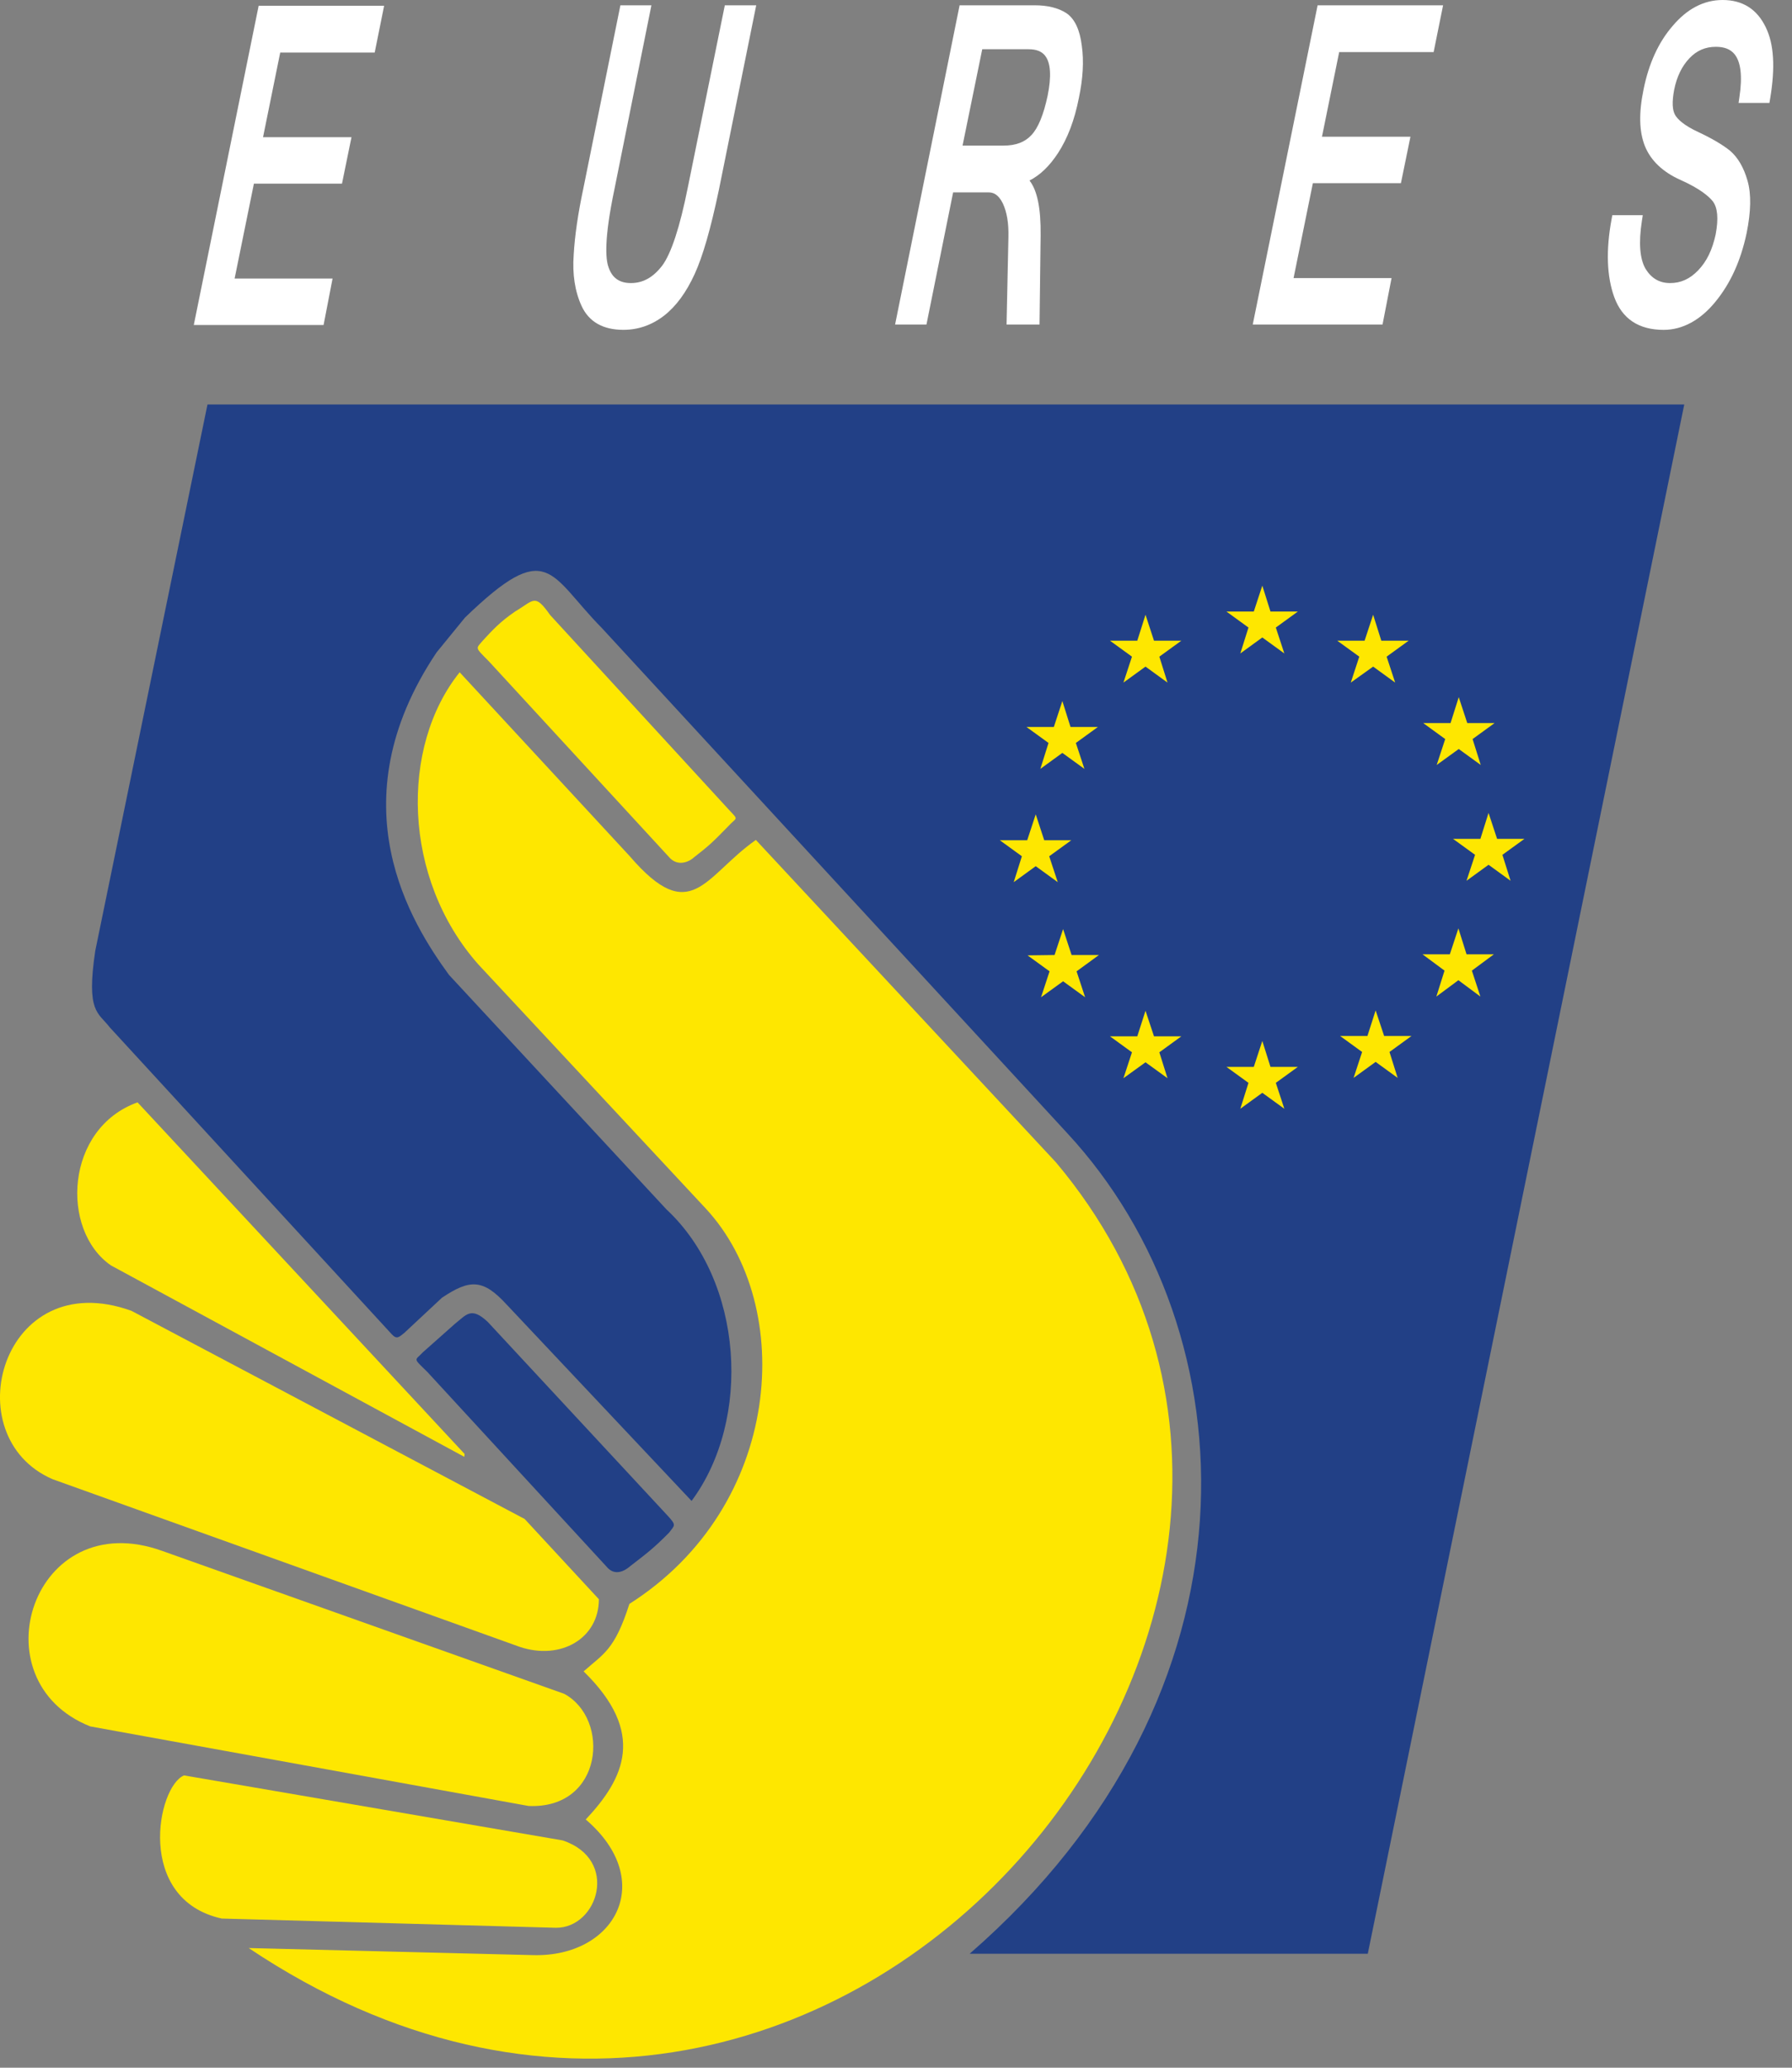 <?xml version="1.0" encoding="UTF-8"?>
<svg xmlns="http://www.w3.org/2000/svg" width="65" height="75" viewBox="0 0 65 75" fill="none">
  <rect x="0" y="0" width="65" height="75" fill="#808080" stroke="none"/>
  <g id="Group">
    <path id="Vector" d="M22.612 11.964C21.872 11.964 21.362 11.673 21.097 11.101C20.853 10.572 20.757 9.944 20.81 9.234C20.849 8.543 20.968 7.732 21.161 6.827L22.503 0.193H23.628L22.285 6.874C21.911 8.657 21.963 9.39 22.072 9.689C22.201 10.079 22.466 10.267 22.883 10.267C23.324 10.267 23.684 10.067 24.016 9.64C24.345 9.201 24.659 8.246 24.948 6.803L26.291 0.192H27.43L26.073 6.899C25.778 8.304 25.491 9.298 25.197 9.94C24.886 10.616 24.523 11.109 24.088 11.449C23.645 11.791 23.15 11.964 22.612 11.964Z" fill="white"></path>
    <path id="Vector_2" d="M37.706 11.771H36.51L36.578 8.599C36.59 8.098 36.524 7.698 36.375 7.377C36.2 7.024 36.005 6.979 35.855 6.979H34.572L33.605 11.771H32.467L34.807 0.192H37.529C38.002 0.192 38.391 0.288 38.683 0.479C38.984 0.685 39.17 1.083 39.24 1.664C39.318 2.212 39.283 2.848 39.134 3.551C38.975 4.359 38.726 5.016 38.374 5.557C38.063 6.029 37.724 6.355 37.342 6.548C37.625 6.906 37.758 7.563 37.746 8.54L37.706 11.771ZM34.914 5.281H36.409C36.843 5.281 37.18 5.154 37.41 4.901C37.655 4.645 37.851 4.168 37.999 3.477C38.144 2.762 38.111 2.268 37.901 2.012C37.778 1.861 37.584 1.786 37.311 1.786H35.628L34.914 5.281Z" fill="white"></path>
    <path id="Vector_3" d="M50.148 11.771H45.44L47.793 0.192H52.344L52.001 1.89H48.575L47.951 4.959H51.16L50.815 6.643H47.621L46.921 10.086H50.475L50.148 11.771Z" fill="white"></path>
    <path id="Vector_4" d="M60.344 11.965C59.443 11.965 58.84 11.566 58.553 10.778C58.281 10.029 58.247 9.078 58.455 7.953L58.482 7.806H59.587L59.555 8.013C59.433 8.804 59.478 9.389 59.688 9.751C59.901 10.097 60.192 10.267 60.577 10.267C60.969 10.267 61.292 10.121 61.595 9.807C61.906 9.483 62.108 9.069 62.231 8.502C62.339 7.926 62.303 7.53 62.123 7.296C61.98 7.12 61.658 6.84 60.954 6.526C60.312 6.239 59.877 5.825 59.663 5.296C59.455 4.769 59.439 4.099 59.615 3.248C59.803 2.308 60.158 1.53 60.673 0.938C61.198 0.316 61.807 0 62.483 0C63.208 0 63.734 0.333 64.049 0.991C64.346 1.599 64.398 2.447 64.206 3.584L64.181 3.734H63.062L63.092 3.528C63.208 2.762 63.145 2.232 62.903 1.951C62.756 1.781 62.539 1.698 62.239 1.698C61.86 1.698 61.549 1.831 61.285 2.107C61.009 2.394 60.821 2.781 60.726 3.254C60.643 3.696 60.656 3.999 60.767 4.182C60.854 4.324 61.071 4.546 61.616 4.797C62.1 5.024 62.479 5.249 62.749 5.464C63.036 5.708 63.251 6.075 63.388 6.559C63.525 7.036 63.513 7.676 63.353 8.46C63.139 9.467 62.768 10.28 62.221 10.947C61.678 11.613 61.029 11.965 60.344 11.965Z" fill="white"></path>
    <path id="Vector_5" d="M11.737 11.789H7.029L9.382 0.21H13.933L13.591 1.907H10.164L9.541 4.977H12.749L12.405 6.661H9.21L8.51 10.103H12.063L11.737 11.789Z" fill="white"></path>
    <path id="Vector_6" d="M16.493 48.024C16.918 47.689 17.086 47.38 17.691 47.947L24.197 54.955C24.557 55.341 24.467 55.316 24.274 55.586C23.695 56.178 23.386 56.398 22.857 56.809C22.78 56.875 22.393 57.209 22.058 56.887L15.501 49.763C14.961 49.234 15.05 49.363 15.334 49.054L16.493 48.024Z" fill="#224086"></path>
    <path id="Vector_7" d="M7.526 14.671H61.092L49.613 70.865H35.172C46.045 61.409 45.388 48.308 38.715 41.106L21.826 22.775C19.907 20.829 19.894 19.477 16.866 22.401L15.835 23.665C12.151 29.165 14.947 33.52 16.287 35.362L24.171 43.864C26.979 46.48 27.275 51.49 25.085 54.441L18.375 47.316C17.524 46.389 17.048 46.389 16.03 47.072L14.665 48.347C14.471 48.502 14.394 48.592 14.213 48.399L3.984 37.267C3.558 36.713 3.121 36.726 3.456 34.485L7.526 14.671Z" fill="#224086"></path>
    <path id="Vector_8" d="M4.989 39.985L16.853 52.739L16.841 52.842L4.023 45.898C2.18 44.623 2.361 40.926 4.989 39.985Z" fill="#FEE700"></path>
    <path id="Vector_9" d="M4.77 47.547L19.03 55.096L21.723 58.007C21.723 59.425 20.344 60.236 18.85 59.734L1.91 53.654C-1.672 52.108 0.067 45.847 4.77 47.547Z" fill="#FEE700"></path>
    <path id="Vector_10" d="M5.891 56.257L20.461 61.436C22.148 62.338 21.89 65.623 19.173 65.506L3.275 62.62C-0.885 60.971 1.188 54.556 5.891 56.257Z" fill="#FEE700"></path>
    <path id="Vector_11" d="M6.676 64.397L20.409 66.755C22.483 67.45 21.685 69.936 20.165 69.924L8.042 69.589C4.899 68.894 5.697 64.798 6.676 64.397Z" fill="#FEE700"></path>
    <path id="Vector_12" d="M16.673 24.385L22.844 31.058C25.072 33.648 25.548 31.779 27.417 30.466L38.303 42.162C51.907 58.343 30.096 84.778 9.021 70.659L19.34 70.916C22.316 70.993 23.836 68.212 21.246 65.996C22.65 64.502 23.449 62.852 21.169 60.624C21.89 59.98 22.29 59.864 22.83 58.176C28.383 54.646 28.898 47.394 25.601 43.837L17.356 34.988C14.586 31.869 14.509 27.077 16.673 24.385Z" fill="#FEE700"></path>
    <path id="Vector_13" d="M18.682 22.182C19.378 21.769 19.391 21.511 19.957 22.311L26.45 29.383C26.811 29.769 26.721 29.627 26.398 29.988C25.819 30.581 25.703 30.684 25.174 31.096C25.059 31.212 24.646 31.458 24.311 31.135L17.742 23.998C17.213 23.458 17.252 23.547 17.523 23.225C17.845 22.878 18.116 22.569 18.682 22.182Z" fill="#FEE700"></path>
    <path id="Vector_14" d="M53.414 26.807L54.212 26.227H53.221L52.912 25.287L52.615 26.227H51.623L52.421 26.807L52.112 27.747L52.912 27.168L53.71 27.747L53.414 26.807Z" fill="#FEE700"></path>
    <path id="Vector_15" d="M50.296 23.818L51.095 23.239H50.103L49.807 22.298L49.497 23.239H48.505L49.304 23.818L48.996 24.759L49.807 24.179L50.606 24.759L50.296 23.818Z" fill="#FEE700"></path>
    <path id="Vector_16" d="M46.277 22.762L47.076 22.182H46.083L45.787 21.242L45.478 22.182H44.486L45.285 22.762L44.989 23.702L45.787 23.122L46.586 23.702L46.277 22.762Z" fill="#FEE700"></path>
    <path id="Vector_17" d="M42.052 23.818L42.85 23.239H41.858L41.55 22.298L41.252 23.239H40.261L41.059 23.818L40.75 24.759L41.55 24.179L42.348 24.759L42.052 23.818Z" fill="#FEE700"></path>
    <path id="Vector_18" d="M39.024 26.948L39.823 26.369H38.83L38.534 25.428L38.225 26.369H37.233L38.032 26.948L37.736 27.889L38.534 27.309L39.334 27.889L39.024 26.948Z" fill="#FEE700"></path>
    <path id="Vector_19" d="M38.057 31.058L38.857 30.478H37.877L37.568 29.538L37.259 30.478H36.267L37.066 31.058L36.77 31.998L37.568 31.418L38.367 31.998L38.057 31.058Z" fill="#FEE700"></path>
    <path id="Vector_20" d="M39.05 35.232L39.861 34.64H38.869L38.561 33.699L38.251 34.64L37.272 34.653L38.07 35.232L37.761 36.172L38.561 35.593L39.359 36.172L39.05 35.232Z" fill="#FEE700"></path>
    <path id="Vector_21" d="M42.052 38.169L42.85 37.589H41.858L41.55 36.662L41.252 37.589H40.261L41.059 38.169L40.75 39.109L41.55 38.531L42.348 39.109L42.052 38.169Z" fill="#FEE700"></path>
    <path id="Vector_22" d="M46.277 39.277L47.076 38.698H46.083L45.787 37.757L45.478 38.698H44.486L45.285 39.277L44.989 40.217L45.787 39.638L46.586 40.217L46.277 39.277Z" fill="#FEE700"></path>
    <path id="Vector_23" d="M50.4 38.157L51.198 37.577H50.206L49.897 36.649L49.6 37.577H48.609L49.407 38.157L49.098 39.097L49.897 38.517L50.696 39.097L50.4 38.157Z" fill="#FEE700"></path>
    <path id="Vector_24" d="M53.388 35.206L54.187 34.614H53.195L52.899 33.673L52.589 34.614H51.597L52.396 35.206L52.1 36.147L52.899 35.554L53.697 36.147L53.388 35.206Z" fill="#FEE700"></path>
    <path id="Vector_25" d="M54.496 31.006L55.295 30.427H54.303L53.993 29.486L53.697 30.427H52.705L53.504 31.006L53.194 31.947L53.993 31.367L54.792 31.947L54.496 31.006Z" fill="#FEE700"></path>
  </g>
</svg>
